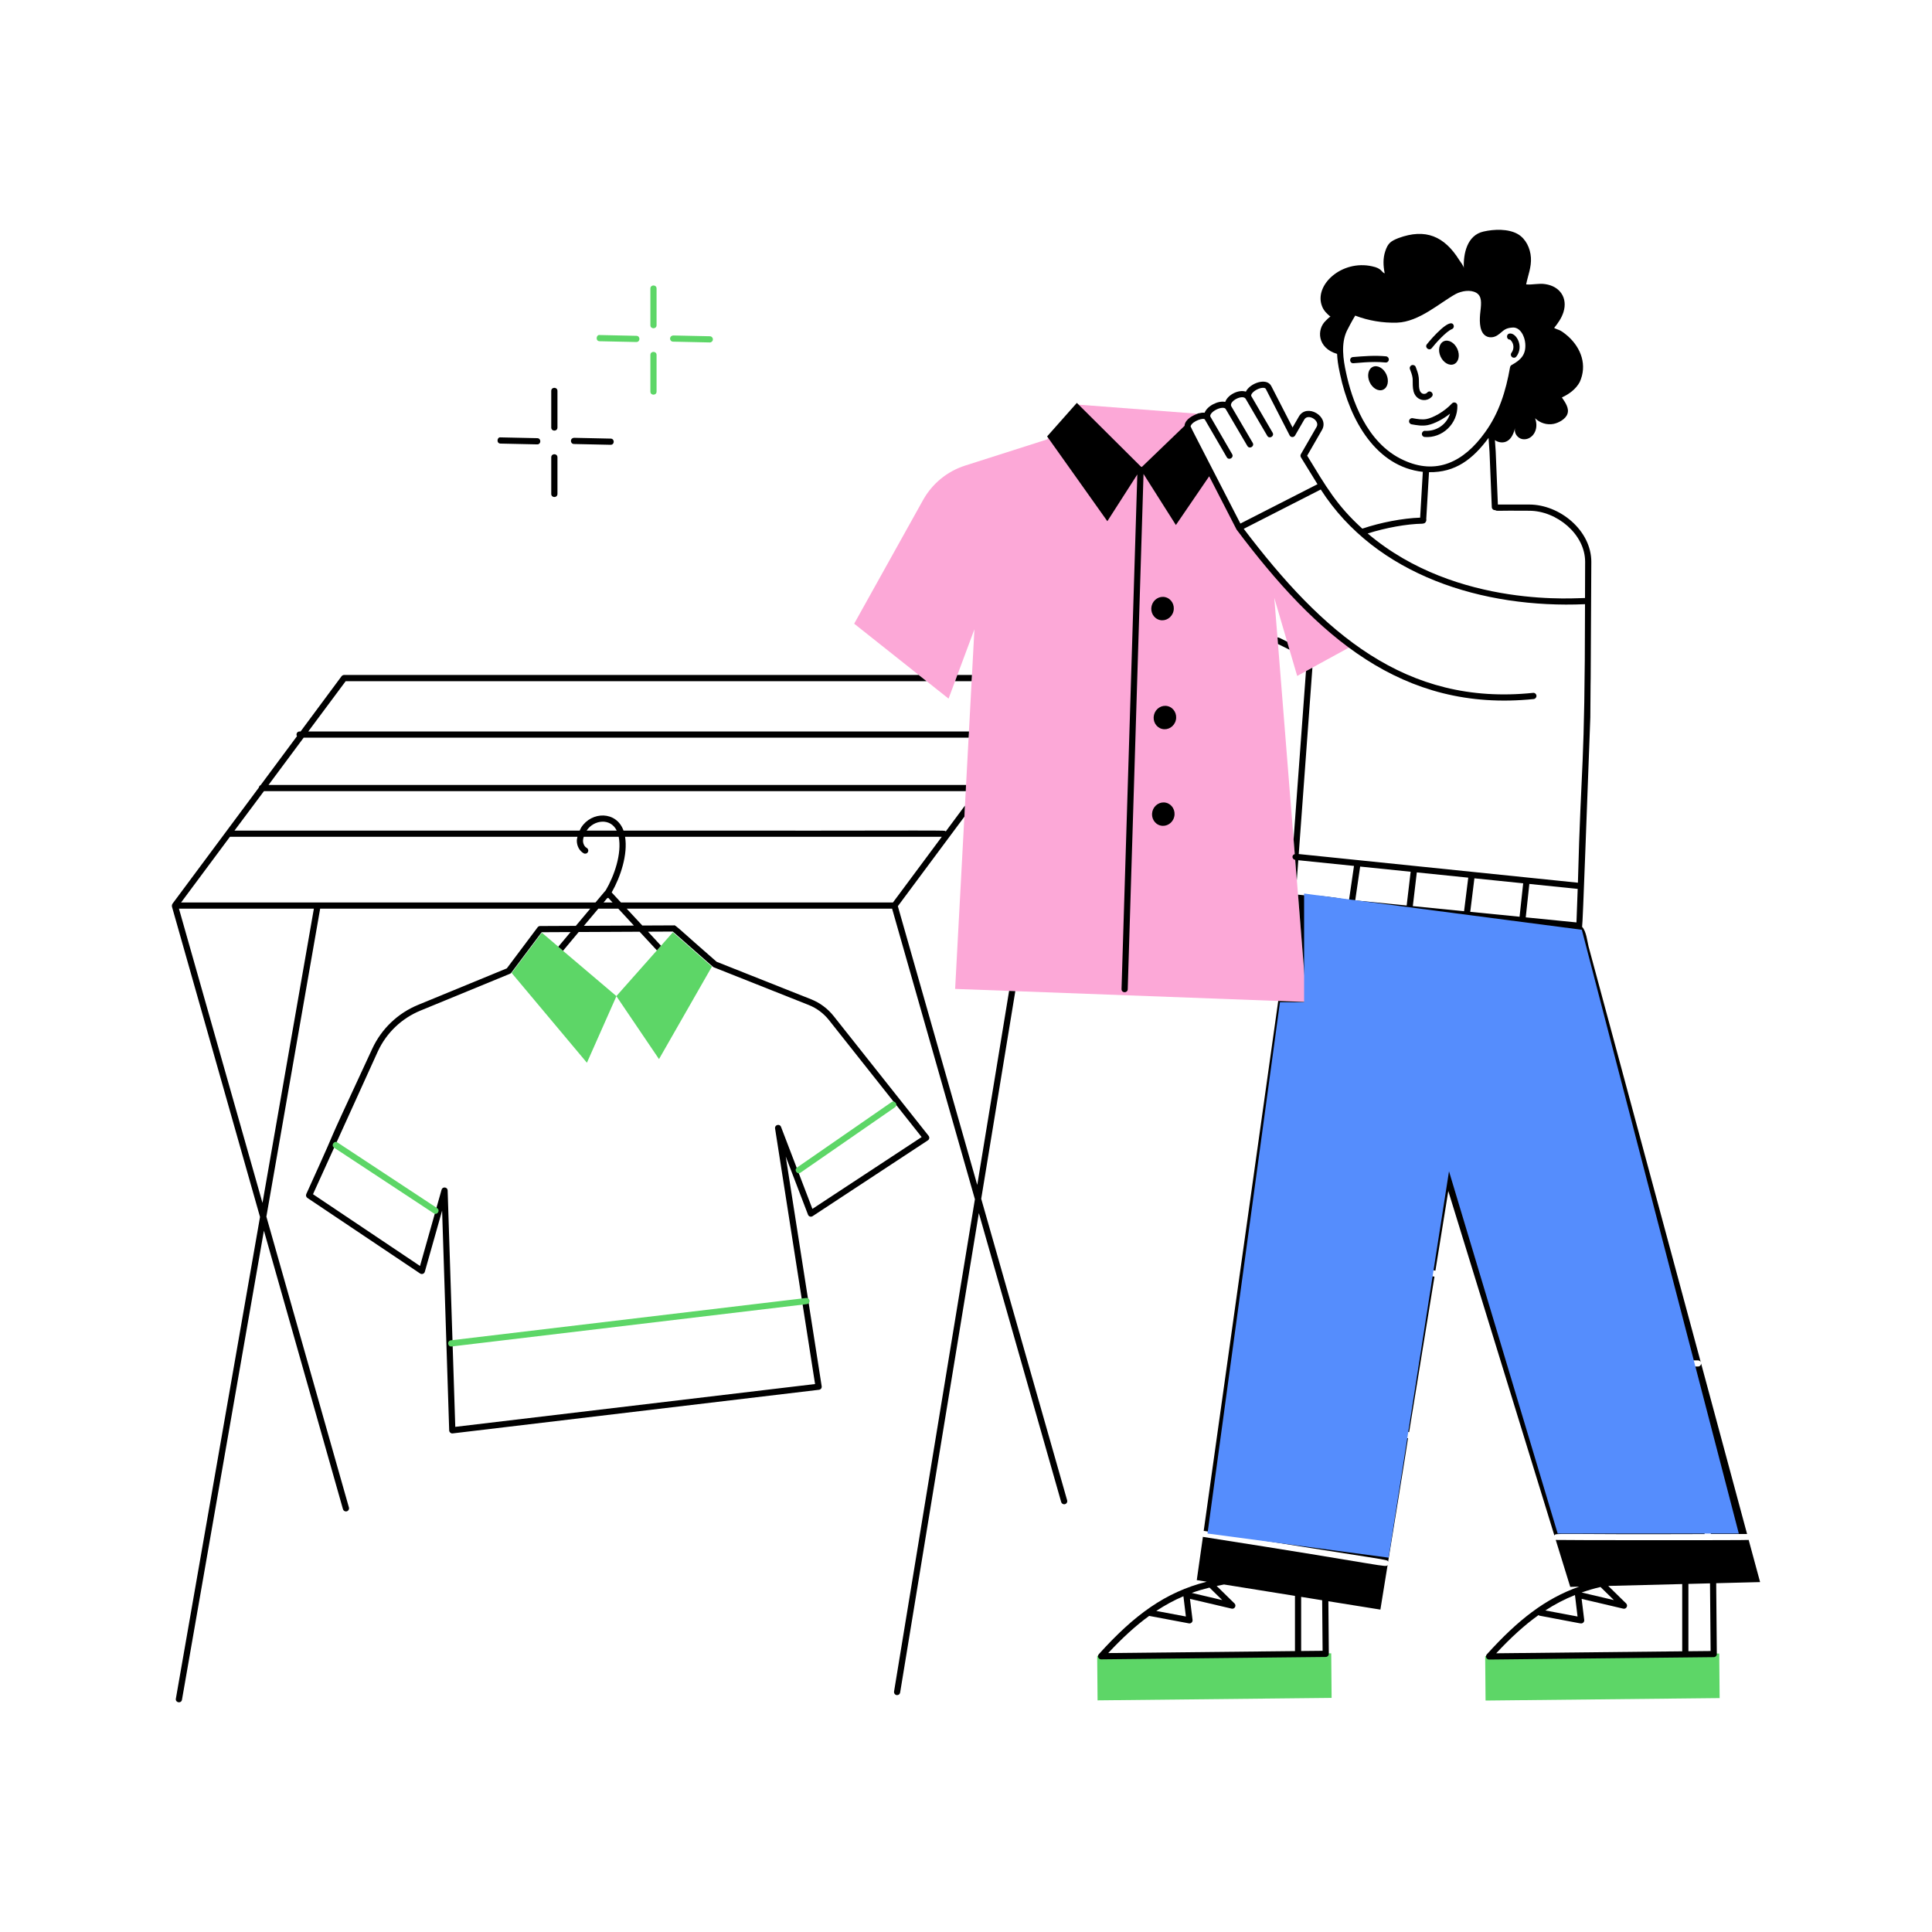 <svg width="80" height="80" viewBox="0 0 80 80" fill="none" xmlns="http://www.w3.org/2000/svg">
<path d="M25.524 41.247V41.252L24.303 44.006L21.186 40.288L22.437 38.621L23.119 39.201V39.206C23.171 39.25 25.679 41.378 25.524 41.247Z" fill="#5DD667"/>
<path d="M29.478 40.025L27.288 43.855L25.524 41.25V41.245L27.201 39.353C27.247 39.301 27.908 38.553 27.863 38.604L29.478 40.025Z" fill="#5DD667"/>
<path d="M71.19 68.469L71.206 70.314L61.514 70.416L61.498 68.571L71.19 68.469Z" fill="#5DD667"/>
<path d="M55.123 68.461L55.139 70.306L45.448 70.408L45.432 68.563L55.123 68.461Z" fill="#5DD667"/>
<path d="M52.765 24.754C52.769 24.806 52.928 26.776 52.919 26.667C53.406 32.768 52.977 27.399 54.103 41.492C37.574 40.874 43.275 41.087 42.042 41.041L41.785 41.031L39.55 40.949C39.6 40 40.4 25.103 40.349 26.056C40.33 26.11 39.257 28.985 39.278 28.928C39.225 28.887 35.317 25.784 35.37 25.826C35.662 25.301 34.312 27.725 38.226 20.698C38.606 20.021 39.226 19.513 39.97 19.277L43.36 18.195L44.632 16.754L49.539 17.128L49.652 17.241C49.396 17.313 49.098 17.549 49.191 17.723C49.217 17.775 51.449 22.125 51.308 21.851C52.608 23.582 54.218 25.459 55.98 26.749C55.928 26.777 53.952 27.858 54.078 27.79L53.714 27.99C53.698 27.938 52.75 24.702 52.765 24.754Z" fill="#FCA8D7"/>
<path d="M26.931 13.466V11.947C26.931 11.778 27.187 11.778 27.187 11.947V13.466C27.187 13.635 26.931 13.635 26.931 13.466Z" fill="#5DD667"/>
<path d="M26.931 16.215V14.697C26.931 14.528 27.187 14.528 27.187 14.697V16.215C27.187 16.385 26.931 16.385 26.931 16.215Z" fill="#5DD667"/>
<path d="M26.35 14.162C25.811 14.151 24.767 14.128 24.83 14.13C24.643 14.126 24.689 13.845 24.835 13.873L26.353 13.906C26.52 13.91 26.518 14.162 26.35 14.162Z" fill="#5DD667"/>
<path d="M29.391 14.18C28.98 14.171 27.795 14.145 27.871 14.147C27.716 14.144 27.691 13.911 27.877 13.891L29.394 13.924C29.465 13.925 29.521 13.984 29.519 14.055C29.518 14.124 29.461 14.18 29.391 14.18Z" fill="#5DD667"/>
<path d="M40.246 27.949H39.641L39.549 28.206H40.231L40.246 27.949Z" fill="black"/>
<path d="M42.042 41.041L41.785 41.031L40.466 49.065L37.178 37.523L39.934 33.816L39.955 33.359L39.16 34.431C39.087 34.358 39.889 34.408 25.819 34.393C25.524 33.57 24.492 33.593 24.066 34.266C24.039 34.31 24.025 34.351 24.004 34.393H9.71L10.929 32.76H39.991L40.001 32.503H11.119L12.575 30.544H40.108L40.124 30.288H12.765L14.314 28.206H38.365L38.042 27.949H14.247C14.206 27.949 14.17 27.97 14.144 28L12.447 30.288H12.406C12.334 30.288 12.278 30.344 12.278 30.416C12.278 30.442 12.283 30.462 12.298 30.483L10.79 32.513C10.749 32.529 10.724 32.565 10.719 32.611L7.139 37.426C7.138 37.428 7.138 37.43 7.137 37.432C7.132 37.44 7.13 37.447 7.127 37.456C7.118 37.475 7.116 37.496 7.12 37.518C7.12 37.524 7.116 37.529 7.118 37.535L10.767 50.392L7.282 70.339C7.253 70.505 7.505 70.552 7.535 70.383L10.928 50.959L14.201 62.491C14.217 62.548 14.269 62.585 14.325 62.585C14.41 62.585 14.472 62.503 14.448 62.421L11.03 50.378L13.257 37.626H24.441C24.244 37.861 24.041 38.102 23.843 38.338L22.365 38.345C22.325 38.345 22.287 38.364 22.263 38.396L20.986 40.098L17.311 41.61C16.471 41.956 15.797 42.6 15.415 43.424C12.86 48.929 14.563 45.3 12.682 49.444C12.657 49.501 12.677 49.568 12.728 49.603L17.396 52.733C17.469 52.781 17.567 52.744 17.591 52.661L18.307 50.129L18.6 59.231C18.603 59.301 18.66 59.355 18.728 59.355C18.733 59.355 18.738 59.354 18.744 59.354L33.913 57.548C33.947 57.544 33.979 57.526 34 57.499C34.021 57.471 34.029 57.436 34.024 57.401L32.536 47.889L33.458 50.298C33.487 50.375 33.58 50.404 33.648 50.359L38.421 47.22C38.486 47.177 38.498 47.091 38.452 47.033L34.518 42.071C34.272 41.762 33.949 41.522 33.583 41.377L29.674 39.825C28.172 38.519 27.943 38.267 27.909 38.318L26.597 38.324L25.95 37.626H36.94L40.369 49.658L37.021 70.041C37.011 70.113 37.057 70.18 37.129 70.19H37.15C37.211 70.19 37.262 70.149 37.273 70.083L40.532 50.232L43.941 62.195C43.958 62.252 44.009 62.289 44.065 62.289C44.148 62.289 44.212 62.208 44.188 62.125L40.63 49.639L42.042 41.041ZM25.537 34.393H24.291C24.583 33.948 25.277 33.855 25.537 34.393ZM10.869 49.81L7.41 37.626H12.997L10.869 49.81ZM7.498 37.37L9.519 34.652L9.521 34.649H23.912C23.902 34.699 23.886 34.749 23.885 34.797C23.881 35.025 23.992 35.235 24.169 35.333C24.23 35.367 24.309 35.346 24.343 35.283C24.378 35.221 24.355 35.143 24.294 35.109C24.2 35.057 24.139 34.933 24.141 34.802C24.142 34.753 24.156 34.702 24.171 34.649H25.619C25.756 35.341 25.436 36.271 25.076 36.878C25.074 36.88 25.07 36.88 25.067 36.883C24.941 37.032 24.802 37.198 24.657 37.37H7.498ZM25.141 37.193C25.157 37.19 25.171 37.185 25.185 37.175L25.365 37.37H24.992C25.042 37.311 25.094 37.25 25.141 37.193ZM27.861 38.574L29.521 40.032C29.532 40.042 29.545 40.05 29.559 40.055L33.488 41.615C33.813 41.744 34.1 41.957 34.318 42.23L38.163 47.083L33.64 50.057L32.341 46.662C32.286 46.517 32.071 46.576 32.094 46.727L33.75 57.31L18.852 59.083L18.536 49.294C18.532 49.148 18.324 49.125 18.285 49.263L17.392 52.421L12.961 49.45C13.235 48.844 11.966 51.641 15.647 43.533C16.003 42.767 16.628 42.168 17.409 41.847L21.116 40.322C21.138 40.312 21.156 40.298 21.17 40.28L22.43 38.601L23.626 38.595C23.444 38.812 23.27 39.019 23.119 39.2V39.206L23.314 39.37C23.5 39.145 23.727 38.874 23.962 38.593L26.485 38.581L27.201 39.354L27.37 39.16L26.833 38.579L27.861 38.574ZM26.249 38.326L24.178 38.336C24.377 38.099 24.578 37.86 24.775 37.626H25.602L26.249 38.326ZM25.328 36.954C25.697 36.309 26.003 35.378 25.883 34.649H38.998C38.95 34.713 36.936 37.423 36.975 37.37H25.713L25.328 36.954Z" fill="black"/>
<path d="M53.298 26.571C53.02 26.439 52.953 26.383 52.898 26.396L52.919 26.668L53.396 26.904L53.298 26.571Z" fill="black"/>
<path d="M56.858 59.023L58.349 59.302L59.398 52.865L57.805 52.57L56.858 59.023Z" fill="black"/>
<path d="M49.836 63.643C49.826 63.643 49.816 63.638 49.811 63.633L49.556 65.429L49.968 65.495C48.262 65.928 46.975 66.858 45.5 68.496C45.426 68.578 45.484 68.71 45.595 68.71C45.713 68.71 54.845 68.611 54.897 68.611C54.968 68.61 55.024 68.552 55.024 68.482L55.005 66.304L57.159 66.65L57.459 64.798C57.375 64.923 57.6 64.854 49.836 63.643ZM49.105 66.936L47.879 66.705C48.242 66.465 48.613 66.263 49.003 66.097L49.105 66.936ZM50.082 65.739L50.61 66.256L49.347 65.959C49.583 65.873 49.829 65.802 50.082 65.739ZM47.584 66.911L49.23 67.22C49.316 67.236 49.392 67.164 49.381 67.078L49.274 66.205L50.998 66.61C51.12 66.641 51.212 66.487 51.117 66.394L50.379 65.671C50.48 65.65 50.58 65.628 50.684 65.61L53.622 66.082V68.368L45.889 68.45C46.466 67.829 47.018 67.322 47.584 66.911ZM54.766 68.356L53.878 68.365V66.123L54.748 66.263L54.766 68.356Z" fill="black"/>
<path d="M64.364 63.583C64.433 63.462 64.194 63.548 70.587 63.522L68.704 56.586H67.046C66.974 56.586 66.918 56.53 66.918 56.459C66.918 56.393 66.974 56.331 67.046 56.331H68.633L66.694 49.182H64.908C64.837 49.182 64.781 49.121 64.781 49.055C64.781 48.984 64.837 48.928 64.908 48.928H66.623L63.741 38.3L64.013 38.327L66.888 48.928H68.063C68.135 48.928 68.191 48.984 68.191 49.055C68.191 49.121 68.135 49.182 68.063 49.182H66.954L68.898 56.331H70.312C70.363 56.331 70.404 56.362 70.424 56.403C70.353 56.132 65.872 39.535 65.778 39.188C65.727 38.988 65.685 38.554 65.511 38.379C65.541 38.303 65.718 33.175 65.852 29.703C65.874 26.347 65.856 30.869 65.893 23.262C65.893 21.967 64.588 20.892 63.324 20.892H62.024L61.934 18.695L61.901 18.225C62.047 18.326 62.244 18.354 62.4 18.269C62.593 18.168 62.675 17.939 62.736 17.73C62.68 17.923 62.837 18.147 63.036 18.183C63.412 18.249 63.753 17.829 63.565 17.318C63.763 17.516 64.059 17.608 64.333 17.552C64.537 17.511 64.832 17.354 64.903 17.14C64.99 16.906 64.807 16.651 64.674 16.458C64.98 16.316 65.254 16.112 65.412 15.822C65.731 15.121 65.472 14.413 64.929 13.924C64.554 13.599 64.527 13.68 64.354 13.578C64.516 13.379 64.664 13.166 64.74 12.921C64.92 12.347 64.604 11.859 63.992 11.766C63.723 11.72 63.453 11.802 63.194 11.776C63.27 11.4 63.417 11.064 63.392 10.667C63.367 10.28 63.183 9.889 62.853 9.695C62.456 9.466 61.865 9.487 61.428 9.588C60.746 9.741 60.588 10.509 60.614 11.105C60.608 11.008 60.476 10.85 60.425 10.769C59.807 9.78 59.029 9.445 57.907 9.858C57.592 9.984 57.473 10.065 57.362 10.398C57.26 10.703 57.276 11.003 57.337 11.319C57.202 11.279 57.23 11.111 56.818 11.028C55.559 10.743 54.4 11.804 54.742 12.677C54.808 12.86 54.945 12.993 55.093 13.115C55.052 13.115 54.92 13.257 54.899 13.278C54.516 13.631 54.538 14.41 55.366 14.654C55.379 14.88 55.395 15.072 55.491 15.502C55.896 17.413 56.989 19.33 58.916 19.538L58.805 21.435C58.093 21.458 57.178 21.631 56.411 21.89C55.353 20.932 54.911 20.155 54.127 18.868L54.741 17.803C55.059 17.244 54.11 16.686 53.786 17.244L53.522 17.701L52.642 15.988C52.454 15.615 51.757 15.866 51.588 16.217C51.277 16.117 50.834 16.352 50.735 16.642C50.441 16.579 49.991 16.805 49.88 17.091C49.824 17.083 49.756 17.087 49.673 17.108C49.631 17.108 49.602 17.125 49.572 17.135L49.572 17.135C49.506 17.168 49.184 17.273 49.074 17.523C49.057 17.56 49.053 17.596 49.05 17.633L47.28 19.337C47.267 19.331 47.255 19.321 47.24 19.319L44.59 16.683L43.359 18.071L45.853 21.582L47.094 19.646L46.44 40.954C46.435 41.125 46.691 41.132 46.697 40.962L47.351 19.626L48.691 21.74L50.07 19.722C50.315 20.197 51.265 22.047 51.204 21.929C54.518 26.333 58.045 29.503 63.507 28.946C63.577 28.938 63.628 28.876 63.621 28.805C63.614 28.734 63.547 28.68 63.481 28.69C58.206 29.237 54.77 26.211 51.501 21.897C51.643 21.824 54.898 20.163 54.69 20.269C56.977 23.832 61.407 25.203 65.632 25.018C65.625 32.094 65.472 31.392 65.338 36.551C62.794 36.289 56.431 35.636 53.778 35.364L54.344 27.646L54.078 27.79C54.025 28.502 54.268 25.21 53.565 34.754L53.613 35.366C53.463 35.413 53.508 35.59 53.632 35.606L53.698 36.451L53.759 35.62L56.066 35.856L55.861 37.258L55.693 37.241C55.196 37.149 54.693 37.077 54.185 37.092L53.749 37.046C53.754 37.098 54.127 41.791 54.103 41.492L52.929 41.446C52.888 41.71 49.851 63.321 49.842 63.395H49.878C57.803 64.686 57.431 64.548 57.478 64.672C57.478 64.672 58.303 59.615 58.303 59.554L56.816 59.277L56.175 63.667C56.165 63.728 56.108 63.774 56.047 63.774C56.042 63.774 56.037 63.769 56.032 63.769C55.965 63.759 55.913 63.697 55.924 63.631L56.57 59.226L55.683 59.067C55.515 59.031 55.563 58.786 55.729 58.81L56.606 58.974L57.549 52.518L56.801 52.385C56.729 52.369 56.683 52.303 56.698 52.231C56.714 52.164 56.78 52.118 56.847 52.128L57.585 52.267L58.549 45.718C58.56 45.651 58.626 45.6 58.688 45.61C58.76 45.62 58.811 45.687 58.801 45.759L57.842 52.318L59.437 52.615C59.551 51.907 59.996 49.159 59.971 49.319C62.574 57.77 61.763 55.137 64.364 63.583ZM49.889 17.37C50.257 18.001 50.83 18.987 50.798 18.933C50.883 19.079 51.105 18.951 51.02 18.805L50.119 17.251C50.086 17.176 50.193 17.047 50.363 16.961C50.539 16.871 50.715 16.861 50.755 16.939C51.062 17.463 51.689 18.532 51.651 18.466C51.736 18.611 51.958 18.484 51.872 18.337L50.982 16.818C50.883 16.605 51.474 16.308 51.585 16.522C51.612 16.575 52.505 18.098 52.475 18.046C52.559 18.192 52.782 18.063 52.696 17.916L51.813 16.401C51.784 16.332 51.889 16.21 52.047 16.13C52.21 16.046 52.378 16.034 52.414 16.104L53.401 18.028C53.448 18.119 53.576 18.121 53.626 18.033L54.008 17.372C54.161 17.107 54.668 17.413 54.518 17.676L53.867 18.806C53.844 18.847 53.844 18.897 53.869 18.937L54.554 20.05C54.503 20.076 51.149 21.788 51.362 21.68C49.163 17.391 49.286 17.677 49.309 17.626C49.397 17.426 49.846 17.286 49.889 17.37ZM55.742 15.448C55.614 14.876 55.524 14.225 55.769 13.703C55.805 13.625 56.018 13.222 56.117 13.069C56.664 13.279 57.262 13.378 57.85 13.36C58.767 13.329 59.623 12.531 60.286 12.17C60.522 12.048 60.888 11.982 61.132 12.125C61.358 12.262 61.345 12.521 61.3 12.9C61.264 13.204 61.241 13.662 61.467 13.868C61.548 13.941 61.652 13.976 61.774 13.965C61.941 13.951 62.063 13.848 62.17 13.756C62.27 13.671 62.362 13.582 62.616 13.564C62.95 13.528 63.133 13.929 63.157 14.21C63.198 14.671 62.989 14.899 62.593 15.114C62.558 15.133 62.533 15.172 62.527 15.211C62.355 16.187 62.076 17.099 61.491 17.904C60.609 19.14 59.466 19.681 58.117 19.053C56.566 18.35 55.964 16.493 55.742 15.448ZM56.633 22.09C57.38 21.854 58.244 21.695 58.901 21.685C58.907 21.685 58.911 21.679 58.917 21.678C58.92 21.678 58.923 21.679 58.926 21.679C59.035 21.679 59.077 21.55 59.058 21.493L59.172 19.552C60.263 19.571 60.988 19.014 61.638 18.132L61.678 18.709L61.772 21.001C61.775 21.07 61.831 21.124 61.9 21.124H61.905C61.908 21.124 61.91 21.121 61.913 21.121C61.995 21.176 61.883 21.134 63.324 21.149C64.459 21.149 65.637 22.12 65.637 23.262C65.634 23.817 65.633 24.366 65.632 24.762C65.458 24.742 60.355 25.251 56.633 22.09ZM60.88 37.757L61.052 36.369L63.072 36.576L62.922 37.96L60.88 37.757ZM60.624 37.732L58.502 37.52L58.667 36.124L60.797 36.342L60.624 37.732ZM65.278 38.195L63.178 37.986L63.327 36.602L65.329 36.808L65.278 38.195ZM56.321 35.883L58.412 36.097L58.247 37.495L56.117 37.283L56.321 35.883Z" fill="black"/>
<path d="M70.312 56.584H68.964L70.847 63.52H72.343L70.439 56.457C70.439 56.528 70.384 56.584 70.312 56.584Z" fill="black"/>
<path d="M72.882 65.511L72.409 63.766C72.357 63.783 64.456 63.778 64.42 63.766L65.021 65.71L65.387 65.7C63.99 66.193 62.849 67.081 61.566 68.504C61.492 68.586 61.551 68.718 61.661 68.718C61.713 68.718 70.912 68.621 70.963 68.619C71.034 68.618 71.091 68.561 71.09 68.49L71.064 65.557L72.882 65.511ZM65.323 66.936L63.989 66.685C64.383 66.429 64.788 66.217 65.216 66.047C65.234 66.198 65.329 66.989 65.323 66.936ZM66.274 65.714L66.827 66.256L65.491 65.942C65.743 65.854 66.002 65.777 66.274 65.714ZM63.708 66.877C63.721 66.884 63.729 66.898 63.745 66.901C65.315 67.195 65.42 67.223 65.471 67.223C65.55 67.223 65.608 67.154 65.599 67.079L65.492 66.206L67.215 66.611C67.336 66.642 67.429 66.488 67.334 66.394L66.594 65.67L69.657 65.592V68.377L61.955 68.459C62.552 67.816 63.122 67.295 63.708 66.877ZM70.833 68.365L69.913 68.374V65.586L70.808 65.563L70.833 68.365Z" fill="black"/>
<path d="M48.256 24.728C48.007 24.666 47.752 24.827 47.687 25.087C47.622 25.348 47.772 25.609 48.021 25.672C48.27 25.734 48.525 25.573 48.59 25.312C48.655 25.052 48.505 24.79 48.256 24.728Z" fill="black"/>
<path d="M48.354 29.24C48.105 29.178 47.85 29.338 47.785 29.599C47.72 29.86 47.869 30.121 48.118 30.183C48.368 30.245 48.623 30.085 48.688 29.824C48.753 29.564 48.603 29.302 48.354 29.24Z" fill="black"/>
<path d="M48.287 33.24C48.038 33.178 47.783 33.339 47.718 33.599C47.653 33.859 47.803 34.121 48.052 34.183C48.301 34.245 48.556 34.085 48.621 33.824C48.686 33.564 48.537 33.302 48.287 33.24Z" fill="black"/>
<path d="M23.083 17.703V16.186C23.083 16.016 22.826 16.016 22.826 16.186V17.703C22.826 17.873 23.083 17.873 23.083 17.703Z" fill="black"/>
<path d="M23.083 20.453V18.936C23.083 18.766 22.826 18.766 22.826 18.936V20.453C22.826 20.623 23.083 20.623 23.083 20.453Z" fill="black"/>
<path d="M20.726 18.368C20.736 18.368 20.58 18.364 22.245 18.401C22.414 18.401 22.416 18.148 22.248 18.144L20.731 18.111C20.578 18.084 20.542 18.364 20.726 18.368Z" fill="black"/>
<path d="M23.766 18.385C23.776 18.386 23.621 18.382 25.286 18.418C25.454 18.418 25.456 18.166 25.288 18.162L23.771 18.129C23.587 18.145 23.609 18.382 23.766 18.385Z" fill="black"/>
<path d="M62.525 14.063C62.527 14.063 62.528 14.061 62.551 14.084C62.689 14.221 62.71 14.445 62.587 14.608C62.523 14.692 62.585 14.813 62.689 14.813C62.728 14.813 62.767 14.796 62.791 14.762C63.102 14.352 62.803 13.809 62.536 13.809H62.533C62.358 13.811 62.362 14.063 62.525 14.063Z" fill="black"/>
<path d="M57.392 14.755C56.932 14.71 56.47 14.748 56.023 14.785C55.86 14.799 55.871 15.041 56.033 15.041C56.144 15.041 56.775 14.95 57.367 15.01C57.439 15.02 57.501 14.966 57.508 14.895C57.514 14.824 57.463 14.762 57.392 14.755Z" fill="black"/>
<path d="M59.286 14.415C59.443 14.214 59.882 13.724 60.117 13.63C60.183 13.604 60.216 13.53 60.19 13.464C60.059 13.13 59.305 13.975 59.084 14.256C58.98 14.389 59.18 14.548 59.286 14.415Z" fill="black"/>
<path d="M56.847 15.19C56.655 15.276 56.595 15.558 56.712 15.819C56.83 16.081 57.081 16.223 57.273 16.136C57.466 16.049 57.526 15.767 57.409 15.506C57.291 15.245 57.04 15.103 56.847 15.19Z" fill="black"/>
<path d="M59.784 14.131C59.592 14.217 59.531 14.499 59.649 14.761C59.767 15.022 60.018 15.164 60.21 15.077C60.402 14.991 60.463 14.709 60.345 14.447C60.227 14.186 59.976 14.044 59.784 14.131Z" fill="black"/>
<path d="M58.736 16.498C58.914 16.615 59.156 16.577 59.291 16.423C59.403 16.296 59.21 16.126 59.099 16.254C59.047 16.314 58.943 16.328 58.877 16.284C58.706 16.172 58.774 15.856 58.746 15.624C58.727 15.469 58.671 15.323 58.622 15.195C58.596 15.129 58.522 15.097 58.456 15.122C58.39 15.147 58.357 15.221 58.383 15.287C58.429 15.407 58.477 15.531 58.492 15.655C58.518 15.876 58.43 16.296 58.736 16.498Z" fill="black"/>
<path d="M60.346 16.788C60.342 16.674 60.202 16.622 60.124 16.705C59.782 17.07 59.313 17.306 59.066 17.352C58.883 17.386 58.687 17.351 58.496 17.317C58.428 17.304 58.36 17.351 58.348 17.421C58.335 17.491 58.382 17.557 58.452 17.57C58.655 17.606 58.886 17.648 59.113 17.604C59.399 17.551 59.785 17.337 60.044 17.128C59.899 17.588 59.472 17.863 59.013 17.84C58.946 17.831 58.882 17.889 58.877 17.959C58.873 18.03 58.926 18.091 58.997 18.095C59.715 18.152 60.37 17.55 60.346 16.788Z" fill="black"/>
<path d="M53 41.5L50 63.5L57.5 64.5L60 48.5L64.5 63.5H72L65.5 38.5L54 37V41.5H53Z" fill="#558DFD"/>
<path d="M18.669 55.5L33.377 53.747C33.447 53.739 33.511 53.788 33.52 53.859C33.528 53.929 33.478 53.993 33.408 54.001L18.699 55.755C18.528 55.771 18.503 55.52 18.669 55.5Z" fill="#5DD667"/>
<path d="M17.961 50.241L13.834 47.523C13.694 47.43 13.832 47.215 13.975 47.308L18.102 50.027C18.243 50.121 18.103 50.333 17.961 50.241Z" fill="#5DD667"/>
<path d="M33.003 48.345L36.914 45.638C37.054 45.541 37.199 45.752 37.06 45.849L33.149 48.556C33.01 48.654 32.863 48.443 33.003 48.345Z" fill="#5DD667"/>
</svg>

